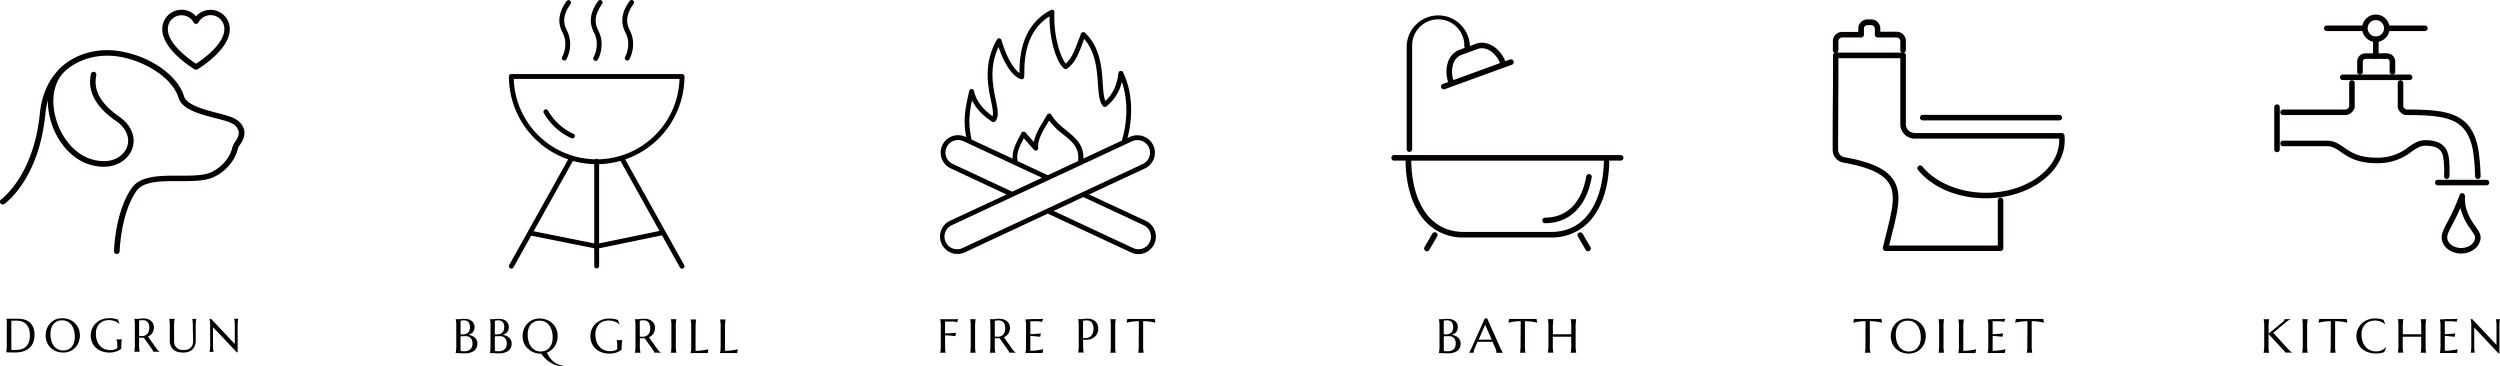 <svg xmlns="http://www.w3.org/2000/svg" viewBox="0 0 1092.67 160.12"><defs><style>.cls-1{fill:#040000;}.cls-2{isolation:isolate;}</style></defs><g id="レイヤー_2" data-name="レイヤー 2"><g id="レイヤー_1-2" data-name="レイヤー 1"><g id="グループ_93" data-name="グループ 93"><path id="パス_13211" data-name="パス 13211" class="cls-1" d="M250.6,58.48a24.76,24.76,0,0,1-11-10,1.07,1.07,0,1,0-1.87,1l0,0a26.59,26.59,0,0,0,12,10.92,1,1,0,0,0,.44.1,1.07,1.07,0,0,0,1.07-1.07,1.1,1.1,0,0,0-.62-1Z"/><path id="パス_13212" data-name="パス 13212" class="cls-1" d="M273.27,69.67a38.42,38.42,0,0,0,25.9-36.25,1.06,1.06,0,0,0-1.07-1.06H223.49a1.05,1.05,0,0,0-1.06,1.06h0a38.39,38.39,0,0,0,25.9,36.25l-25.77,46.18a1.07,1.07,0,0,0,.45,1.44,1.05,1.05,0,0,0,1.41-.4L232.15,103l27.58,5.52v7.82a1.07,1.07,0,0,0,2.13,0v-7.83l27.46-5.66h0l7.82,14a1.06,1.06,0,1,0,1.88-1l0,0Zm-48.7-35.18H297a36.27,36.27,0,0,1-35.61,35.14.87.87,0,0,0-1.23,0,36.27,36.27,0,0,1-35.61-35.14Zm8.67,66.59,17.12-30.67s0-.06,0-.09a38,38,0,0,0,9.36,1.42v34.64Zm28.62,5.29V71.74a38.08,38.08,0,0,0,9.37-1.42s0,.06,0,.09l17,30.52Z"/><path id="パス_13213" data-name="パス 13213" class="cls-1" d="M245.8,14.07a12.65,12.65,0,0,1,1.13,3.23A12.36,12.36,0,0,1,245.66,25a1.07,1.07,0,0,0,1.91.95h0A14.44,14.44,0,0,0,249,16.92a14.31,14.31,0,0,0-1.29-3.76,10.16,10.16,0,0,1-1-2.94c-.42-2.62.49-5.49,2.71-8.53A1.07,1.07,0,0,0,247.69.44c-2.56,3.51-3.6,6.91-3.09,10.12A12.26,12.26,0,0,0,245.8,14.07Z"/><path id="パス_13214" data-name="パス 13214" class="cls-1" d="M259.55,14.07a12.78,12.78,0,0,1,1.13,3.23,12.4,12.4,0,0,1-1.27,7.75,1.07,1.07,0,0,0,1.9,1l0,0a14.46,14.46,0,0,0,1.44-9.07,14.19,14.19,0,0,0-1.3-3.74,10.2,10.2,0,0,1-1-2.95c-.42-2.62.49-5.49,2.7-8.52A1.07,1.07,0,1,0,261.44.44c-2.56,3.51-3.6,6.91-3.09,10.11A12.12,12.12,0,0,0,259.55,14.07Z"/><path id="パス_13215" data-name="パス 13215" class="cls-1" d="M273.29,14.07a11.93,11.93,0,0,1,1.13,3.23A12.29,12.29,0,0,1,273.16,25a1.07,1.07,0,0,0,1.91.95h0a14.47,14.47,0,0,0,1.45-9.07,14.56,14.56,0,0,0-1.3-3.74,10.33,10.33,0,0,1-1-2.95c-.41-2.63.5-5.49,2.71-8.53A1.06,1.06,0,1,0,275.19.44c-2.56,3.51-3.6,6.91-3.09,10.11A12.51,12.51,0,0,0,273.29,14.07Z"/></g><g id="BBQ_GRILL" data-name="BBQ GRILL" class="cls-2"><g class="cls-2"><path class="cls-1" d="M199.42,143.5c0-.58,0-1.09,0-1.52s0-.82-.07-1.13-.06-.59-.09-.8-.08-.39-.12-.54v0h1.37a8.82,8.82,0,0,0,1-.07,14.44,14.44,0,0,1,1.63-.07,5.79,5.79,0,0,1,1.71.24,3.94,3.94,0,0,1,1.35.7,3.11,3.11,0,0,1,.89,1.11,3.35,3.35,0,0,1,.33,1.51,3.89,3.89,0,0,1-.2,1.27,3,3,0,0,1-.55,1,3.25,3.25,0,0,1-.85.7,5.16,5.16,0,0,1-1.1.44,6.36,6.36,0,0,1,1.6.45,4.46,4.46,0,0,1,1.24.79,3.26,3.26,0,0,1,1.08,2.51,3.8,3.8,0,0,1-1.43,3.25,7,7,0,0,1-4.28,1.09l-.72,0-.83-.05-.84-.06-.72,0h-.68v0c0-.14.08-.32.12-.53s.07-.48.09-.8,0-.69.07-1.12,0-.95,0-1.53Zm1.87,2.66.51,0h.49a3.93,3.93,0,0,0,1.27-.2,2.57,2.57,0,0,0,1-.6,2.73,2.73,0,0,0,.64-1,4,4,0,0,0,.22-1.4,4.12,4.12,0,0,0-.16-1.21,2.43,2.43,0,0,0-.49-.93,2.17,2.17,0,0,0-.8-.6,2.77,2.77,0,0,0-1.08-.2,6.66,6.66,0,0,0-.68,0,4.63,4.63,0,0,0-.5.07,2.58,2.58,0,0,0-.4.1Zm1.9.77c-.47,0-.86,0-1.17,0l-.73.1v3.12c0,.8,0,1.47,0,2s.06.94.11,1.27l.78.09a6.17,6.17,0,0,0,.63,0,4,4,0,0,0,2.82-.86,3.55,3.55,0,0,0,.88-2.64,3.74,3.74,0,0,0-.21-1.28,2.62,2.62,0,0,0-1.67-1.66A4.42,4.42,0,0,0,203.19,146.93Z"/><path class="cls-1" d="M214.39,143.5c0-.58,0-1.09,0-1.52s0-.82-.06-1.13a6.41,6.41,0,0,0-.1-.8,4.63,4.63,0,0,0-.11-.54v0h1.36a8.82,8.82,0,0,0,1-.07,14.44,14.44,0,0,1,1.63-.07,5.89,5.89,0,0,1,1.71.24,3.94,3.94,0,0,1,1.35.7,3.11,3.11,0,0,1,.89,1.11,3.35,3.35,0,0,1,.33,1.51,3.89,3.89,0,0,1-.2,1.27,3,3,0,0,1-.55,1,3.42,3.42,0,0,1-.85.7,5.38,5.38,0,0,1-1.1.44,6.48,6.48,0,0,1,1.6.45,4.46,4.46,0,0,1,1.24.79,3.26,3.26,0,0,1,1.08,2.51,3.83,3.83,0,0,1-1.43,3.25,7,7,0,0,1-4.28,1.09l-.72,0-.84-.05-.83-.06-.72,0h-.68v0a4,4,0,0,0,.11-.53,6.67,6.67,0,0,0,.1-.8c0-.31.05-.69.06-1.12s0-.95,0-1.53Zm1.88,2.66.51,0h.48a4,4,0,0,0,1.28-.2,2.65,2.65,0,0,0,1-.6,2.71,2.71,0,0,0,.63-1,3.74,3.74,0,0,0,.23-1.4,4.12,4.12,0,0,0-.16-1.21,2.57,2.57,0,0,0-.49-.93,2.17,2.17,0,0,0-.8-.6,2.77,2.77,0,0,0-1.08-.2,6.66,6.66,0,0,0-.68,0,4.63,4.63,0,0,0-.5.07,2.58,2.58,0,0,0-.4.1Zm1.9.77c-.47,0-.86,0-1.17,0l-.73.1v3.12c0,.8,0,1.47,0,2s.06.94.11,1.27l.78.09a6,6,0,0,0,.63,0,3.94,3.94,0,0,0,2.81-.86,3.51,3.51,0,0,0,.89-2.64,3.74,3.74,0,0,0-.21-1.28,2.68,2.68,0,0,0-1.67-1.66A4.47,4.47,0,0,0,218.17,146.93Z"/><path class="cls-1" d="M235.8,139.23a8.64,8.64,0,0,1,3.18.56,7.37,7.37,0,0,1,2.51,1.57,7.24,7.24,0,0,1,1.66,2.43,8.17,8.17,0,0,1,.59,3.14,8.15,8.15,0,0,1-1.24,4.33,7.43,7.43,0,0,1-1.49,1.68,6.8,6.8,0,0,1-2,1.16l.64,1.18a13.85,13.85,0,0,0,.76,1.18,8.18,8.18,0,0,0,1,1.12,6.75,6.75,0,0,0,1.23,1,8.62,8.62,0,0,0,1.61.79,10.88,10.88,0,0,0,2.06.51.13.13,0,0,1,0,.07l0,.09s0,.07,0,.11a11.26,11.26,0,0,1-2.49-.34,10.69,10.69,0,0,1-2.11-.75,11.14,11.14,0,0,1-1.76-1,15.87,15.87,0,0,1-1.42-1.18,15.16,15.16,0,0,1-1.12-1.19c-.32-.4-.6-.76-.83-1.09a8.92,8.92,0,0,1-3.2-.55,7.39,7.39,0,0,1-2.52-1.56A7.13,7.13,0,0,1,229,150a8.13,8.13,0,0,1-.59-3.14,8.26,8.26,0,0,1,.22-1.92,8,8,0,0,1,.67-1.81,7.57,7.57,0,0,1,1.07-1.56,6.65,6.65,0,0,1,1.45-1.24,6.78,6.78,0,0,1,1.81-.82A7.31,7.31,0,0,1,235.8,139.23Zm.59,14.39a5.1,5.1,0,0,0,2.09-.42,4.55,4.55,0,0,0,1.63-1.19,5.6,5.6,0,0,0,1.06-1.91,8,8,0,0,0,.38-2.55,11.39,11.39,0,0,0-.36-2.94,7.22,7.22,0,0,0-1.09-2.34,5.15,5.15,0,0,0-1.79-1.56,5.4,5.4,0,0,0-2.51-.56,5.27,5.27,0,0,0-2.09.41,4.52,4.52,0,0,0-1.63,1.18,5.41,5.41,0,0,0-1.06,1.89,8,8,0,0,0-.38,2.55,11.5,11.5,0,0,0,.36,2.94,7.2,7.2,0,0,0,1.08,2.36,5.07,5.07,0,0,0,4.31,2.14Z"/><path class="cls-1" d="M271.67,152.49a1,1,0,0,1,0,.24.45.45,0,0,1-.12.21,9,9,0,0,1-1,.64,6.89,6.89,0,0,1-1.17.51,8.88,8.88,0,0,1-1.35.33,9.68,9.68,0,0,1-1.56.12A10.06,10.06,0,0,1,263,154a7.78,7.78,0,0,1-2.65-1.56,7.09,7.09,0,0,1-1.71-2.42,8,8,0,0,1-.6-3.14,7.33,7.33,0,0,1,.25-1.92,7.71,7.71,0,0,1,.73-1.81,7.68,7.68,0,0,1,2.82-2.8,7.93,7.93,0,0,1,2-.82,9,9,0,0,1,2.37-.29c.33,0,.67,0,1,0s.68.08,1,.14a7.23,7.23,0,0,1,1,.21c.31.08.61.17.89.27l.7,1.91-.08,0a6.17,6.17,0,0,0-.93-.67,6.78,6.78,0,0,0-1.12-.53,7.21,7.21,0,0,0-1.25-.36,6.42,6.42,0,0,0-1.32-.13,6.76,6.76,0,0,0-2.38.41,5,5,0,0,0-1.85,1.18,5.25,5.25,0,0,0-1.21,1.89,7,7,0,0,0-.43,2.55,9.77,9.77,0,0,0,.41,2.92,6.69,6.69,0,0,0,1.22,2.34,5.67,5.67,0,0,0,2,1.54,6.68,6.68,0,0,0,2.85.56,6.17,6.17,0,0,0,1.28-.11,4.62,4.62,0,0,0,1-.28,2.07,2.07,0,0,0,.59-.37.55.55,0,0,0,.2-.37V152c0-.48,0-.89,0-1.24s0-.66-.06-.91-.06-.48-.09-.67-.08-.35-.13-.51v0H272v0q-.06.21-.12.51c0,.19-.07.42-.09.69s-.05.58-.07.94,0,.78,0,1.25Z"/><path class="cls-1" d="M279.66,150.2c0,.58,0,1.09,0,1.53s0,.81.06,1.12.06.58.1.8a3.88,3.88,0,0,0,.12.53v0h-2.47v0c0-.14.08-.32.12-.53s.07-.48.09-.8.05-.69.06-1.12,0-.95,0-1.53v-6.7c0-.58,0-1.09,0-1.52s0-.82-.06-1.13-.06-.59-.09-.8-.08-.39-.12-.54v0l.43,0a2.85,2.85,0,0,0,.44,0h.5a8.89,8.89,0,0,0,1.08-.09,12,12,0,0,1,1.74-.1,6,6,0,0,1,1.83.27,4.3,4.3,0,0,1,1.45.78,3.44,3.44,0,0,1,1,1.26,4,4,0,0,1,.34,1.69,4.63,4.63,0,0,1-.19,1.37,4.08,4.08,0,0,1-1.36,2.06,4.23,4.23,0,0,1-1.08.66l3.61,5.08c.18.25.34.47.5.65a4.25,4.25,0,0,0,.44.48,2.71,2.71,0,0,0,.41.32,1.71,1.71,0,0,0,.4.21v0h-3a1.66,1.66,0,0,0-.2-.52,5.49,5.49,0,0,0-.39-.64l-3.64-5.13c-.34,0-.69,0-1,0a6.77,6.77,0,0,1-1.09-.09Zm0-3.12a5.5,5.5,0,0,0,1.84.06,3.21,3.21,0,0,0,1.44-.59,2.94,2.94,0,0,0,.94-1.23,4.84,4.84,0,0,0,.33-1.89A5.12,5.12,0,0,0,284,142a3.09,3.09,0,0,0-.52-1.06,2.34,2.34,0,0,0-.87-.68,2.92,2.92,0,0,0-1.22-.24c-.3,0-.56,0-.77,0l-.56.08a2.45,2.45,0,0,0-.44.12Z"/><path class="cls-1" d="M293.19,154.18c0-.14.07-.32.11-.53s.06-.48.09-.8.05-.69.06-1.12,0-.95,0-1.53v-6.7c0-.58,0-1.09,0-1.52s0-.82-.06-1.13-.06-.59-.09-.8-.07-.39-.11-.54v0h2.45v0a4.63,4.63,0,0,0-.11.54c0,.21-.07.48-.1.8s0,.69-.06,1.13,0,.94,0,1.52v6.7c0,.58,0,1.09,0,1.53s0,.81.06,1.12.06.58.1.8a4,4,0,0,0,.11.53v0h-2.45Z"/><path class="cls-1" d="M304,153.32c.81,0,1.55,0,2.23-.1s1.27-.15,1.78-.24,1.13-.21,1.61-.34l-.29,1.67-.37,0-.55,0h-6.58v0c0-.14.08-.32.12-.53s.07-.48.09-.8.05-.69.07-1.12,0-.95,0-1.53v-6.7c0-.58,0-1.09,0-1.52s0-.82-.07-1.13-.06-.59-.09-.8-.08-.39-.12-.54v0h2.47v0q-.06.23-.12.54a6.65,6.65,0,0,0-.09.8c0,.31-.05.69-.07,1.13s0,.94,0,1.52Z"/><path class="cls-1" d="M316.86,153.32c.81,0,1.55,0,2.23-.1s1.27-.15,1.78-.24,1.13-.21,1.61-.34l-.29,1.67-.37,0-.55,0h-6.58v0c0-.14.08-.32.12-.53s.07-.48.09-.8.05-.69.07-1.12,0-.95,0-1.53v-6.7c0-.58,0-1.09,0-1.52s0-.82-.07-1.13-.06-.59-.09-.8-.08-.39-.12-.54v0h2.47v0q-.06.23-.12.54a6.65,6.65,0,0,0-.09.8c0,.31-.05.69-.07,1.13s0,.94,0,1.52Z"/></g></g><path id="パス_13216" data-name="パス 13216" class="cls-1" d="M504.75,100.84a7.57,7.57,0,0,0-3.93-4.31L476,85l24.36-11.36a7.62,7.62,0,0,0,3.72-10.09l0,0A7.76,7.76,0,0,0,494,59.76l-1.2.56c2.15-8.1,2.65-19.26-1.95-28.74a1,1,0,0,0-1.13-.58,1.07,1.07,0,0,0-.88.92c-.61,5.26-2.53,9.35-5.71,12.18-.75-1.73-.94-4.52-1.15-7.67-.47-7-1.06-15.65-7.73-22.09a1.05,1.05,0,0,0-1-.27,1.06,1.06,0,0,0-.77.64c-.46,1.16-.89,2.28-1.29,3.35-1.6,4.21-2.89,7.61-5.39,9.72-2.23-2.62-5.45-12-4.94-22.41a1.06,1.06,0,0,0-1.55-1c-13.5,7-13.67,21.8-13.73,27.37v.19c-2.89-2.08-5.82-7.38-7.89-14.44a1.07,1.07,0,0,0-1.94-.23c-6,10.41-4,20.21-2.63,26.68.61,2.93,1.11,5.35.73,6.82-5.67-3.95-7.56-8.14-8.13-11a1.07,1.07,0,0,0-1-.86,1,1,0,0,0-1.06.81c-2.45,9.82-2.42,14.26-1.37,20.2l-.31-.14a7.93,7.93,0,0,0-3.18-.68,7.61,7.61,0,0,0-3.24,14.52L439.92,85,415.1,96.53a7.63,7.63,0,0,0,6.44,13.83l36.43-17,36.41,17a7.63,7.63,0,0,0,10.37-9.51Zm-57.26-40.4,4.4,5a1.05,1.05,0,0,0,1.5.1,1,1,0,0,0,.36-.89c-.3-3.57,2.06-7.46,4.15-10.89.22-.35.43-.7.64-1.05a32.18,32.18,0,0,0,6.29,6.15c3.95,3.2,7.06,5.77,6.36,11.53l-13.25,6.18-2.52-1.17-10.66-5C444.2,67,445.19,64.92,447.49,60.44Zm-22.64-16.6c1.38,2.91,4,6.26,8.8,9.36a1.08,1.08,0,0,0,1.4-.21c1.69-2,1-5.31.14-9.48-1.24-6-2.93-14.11,1.23-23,1.67,4.89,4.94,12.36,9.77,14.11a1.07,1.07,0,0,0,1.36-.64.88.88,0,0,0,.05-.15,13.5,13.5,0,0,0,.1-2.11c.06-5,.2-17.84,11-24.58-.08,10.42,3.24,20.62,6.45,22.86a1,1,0,0,0,1.21,0c3.49-2.41,5-6.3,6.84-11.23.21-.57.44-1.16.67-1.76,5,5.76,5.54,13.35,6,19.52.3,4.34.53,7.77,2.17,9.81a1.06,1.06,0,0,0,1.48.19,18.94,18.94,0,0,0,6.8-10.77c3.09,8.88,2.14,18.78,0,25.7l-16.81,7.84c.23-6-3.39-9-7.25-12.15-2.45-2-5-4-6.75-7a1.06,1.06,0,0,0-.92-.53h0a1.07,1.07,0,0,0-.92.54c-.45.81-1,1.63-1.48,2.49-1.77,2.9-3.72,6.12-4.31,9.43l-3.71-4.2a1.09,1.09,0,0,0-.93-.35,1,1,0,0,0-.82.57l-.52,1c-2.23,4.31-3.5,6.83-3.29,10.23L424.62,61C423.5,55.25,423.2,51.52,424.85,43.84Zm17.58,39.93-26-12.11a5.48,5.48,0,0,1,2.33-10.46,5.69,5.69,0,0,1,2.3.49l2.14,1,0,0,32.19,15-5,2.34Zm-21.79,24.66a5.5,5.5,0,0,1-4.64-10h0l35.81-16.7,6.6-3.06h0L472.8,72l0,0,18.7-8.73h0l3.28-1.53a5.83,5.83,0,0,1,2.32-.5,5.48,5.48,0,0,1,2.34,10.46L473.09,84h0l-15.53,7.24,0,0Zm81.91-2.67h0a5.47,5.47,0,0,1-7.24,2.67l0,0L460.49,92.19l13-6.07,26.41,12.34a5.49,5.49,0,0,1,2.63,7.3Z"/><g id="FIRE_PIT" data-name="FIRE PIT" class="cls-2"><g class="cls-2"><path class="cls-1" d="M413.07,150.2q0,.87,0,1.53c0,.43,0,.81.06,1.12s.06.58.09.8.08.39.12.53v0H410.9v0c0-.14.08-.32.12-.53s.07-.48.1-.8.05-.69.06-1.12,0-.95,0-1.53v-6.7c0-.58,0-1.09,0-1.52s0-.82-.06-1.13-.06-.59-.1-.8-.08-.39-.12-.54v0h3.43l1.56,0,1.34,0,1,0a4.57,4.57,0,0,0,.58-.05l-.5,1.37a6.33,6.33,0,0,0-.79-.17l-.95-.12c-.38,0-.81,0-1.3,0h-.61l-.73,0-.87,0v5.19q1.06,0,1.95-.06l1.52-.1c.49,0,.94-.09,1.34-.14l-.31,1.49-1.56-.18-1.47-.13c-.52,0-1-.05-1.47-.05Z"/><path class="cls-1" d="M424,154.18a4,4,0,0,0,.11-.53,6.91,6.91,0,0,0,.09-.8c0-.31.05-.69.07-1.12s0-.95,0-1.53v-6.7c0-.58,0-1.09,0-1.52s0-.82-.07-1.13a6.65,6.65,0,0,0-.09-.8,4.63,4.63,0,0,0-.11-.54v0h2.46v0q-.06.23-.12.54a6.65,6.65,0,0,0-.09.8c0,.31-.05.69-.07,1.13s0,.94,0,1.52v6.7c0,.58,0,1.09,0,1.53s0,.81.07,1.12a6.91,6.91,0,0,0,.09.8c0,.21.08.39.12.53v0H424Z"/><path class="cls-1" d="M434.79,150.2q0,.87,0,1.53c0,.43,0,.81.06,1.12a6.91,6.91,0,0,0,.09.8c0,.21.08.39.12.53v0h-2.47v0c0-.14.08-.32.12-.53s.07-.48.1-.8.05-.69.06-1.12,0-.95,0-1.53v-6.7c0-.58,0-1.09,0-1.52s0-.82-.06-1.13-.06-.59-.1-.8-.08-.39-.12-.54v0l.43,0a2.94,2.94,0,0,0,.44,0h.5a8.6,8.6,0,0,0,1.08-.09,12.05,12.05,0,0,1,1.75-.1,5.89,5.89,0,0,1,1.82.27,4.35,4.35,0,0,1,1.46.78,3.53,3.53,0,0,1,1,1.26,4,4,0,0,1,.35,1.69,5,5,0,0,1-.19,1.37,4.34,4.34,0,0,1-2.45,2.72l3.61,5.08c.18.25.35.47.5.65a5.46,5.46,0,0,0,.44.48,2.71,2.71,0,0,0,.41.32,1.71,1.71,0,0,0,.4.21v0h-3a2,2,0,0,0-.2-.52,7.47,7.47,0,0,0-.4-.64l-3.64-5.13c-.34,0-.68,0-1,0a6.87,6.87,0,0,1-1.09-.09Zm0-3.12a5.56,5.56,0,0,0,1.85.06,3.21,3.21,0,0,0,1.44-.59,2.92,2.92,0,0,0,.93-1.23,4.66,4.66,0,0,0,.34-1.89,5.11,5.11,0,0,0-.18-1.4,2.92,2.92,0,0,0-.52-1.06,2.34,2.34,0,0,0-.87-.68,2.89,2.89,0,0,0-1.22-.24c-.29,0-.55,0-.77,0l-.56.08a3,3,0,0,0-.44.12Z"/><path class="cls-1" d="M450.78,139.46l2.33,0,1.81-.05a9.44,9.44,0,0,0,1-.08l-.5,1.37a6.33,6.33,0,0,0-.79-.17l-1-.12c-.37,0-.8,0-1.29,0h-.59l-.66,0-.75,0v5.62c.7,0,1.34,0,1.91-.07s1.05-.06,1.45-.1.88-.09,1.24-.14l-.32,1.49-1.45-.18c-.43,0-.89-.09-1.39-.12s-1-.06-1.44-.06v6.45c.81,0,1.55,0,2.23-.1s1.27-.15,1.78-.24,1.13-.21,1.61-.34l-.29,1.67-.37,0-.56,0h-6.57v0c0-.14.08-.32.12-.53s.07-.48.09-.8.05-.69.06-1.12,0-.95,0-1.53v-6.7c0-.58,0-1.09,0-1.52s0-.82-.06-1.13-.06-.59-.09-.8-.08-.39-.12-.54v0Z"/><path class="cls-1" d="M471.19,139.47l.43,0a2.94,2.94,0,0,0,.44,0h.5a8.6,8.6,0,0,0,1.08-.09,12.05,12.05,0,0,1,1.75-.1,5.65,5.65,0,0,1,1.82.29,4.14,4.14,0,0,1,1.46.84,3.86,3.86,0,0,1,1,1.35,4.54,4.54,0,0,1,.34,1.82,4.87,4.87,0,0,1-.54,2.36,4.47,4.47,0,0,1-1.46,1.62,5.57,5.57,0,0,1-2.11.84,7.48,7.48,0,0,1-2.5,0v1.71q0,.87,0,1.53c0,.43,0,.81.06,1.12a6.91,6.91,0,0,0,.09.8c0,.21.08.39.12.53v0h-2.47v0c0-.14.08-.32.12-.53s.07-.48.1-.8,0-.69.06-1.12,0-.95,0-1.53v-6.7c0-.58,0-1.09,0-1.52s0-.82-.06-1.13-.06-.59-.1-.8-.08-.39-.12-.54Zm2.17,8.22a5.28,5.28,0,0,0,1.85,0,3.06,3.06,0,0,0,1.44-.64,3.22,3.22,0,0,0,.93-1.32,5.38,5.38,0,0,0,.34-2,6,6,0,0,0-.18-1.52,3.34,3.34,0,0,0-.52-1.16,2.39,2.39,0,0,0-.87-.74,2.74,2.74,0,0,0-1.22-.26c-.3,0-.55,0-.77,0l-.56.08a2.71,2.71,0,0,0-.44.12Z"/><path class="cls-1" d="M485.23,154.18c0-.14.08-.32.12-.53s.06-.48.09-.8.05-.69.06-1.12,0-.95,0-1.53v-6.7c0-.58,0-1.09,0-1.52s0-.82-.06-1.13-.06-.59-.09-.8-.08-.39-.12-.54v0h2.46v0q-.06.23-.12.54a6.65,6.65,0,0,0-.09.8c0,.31-.05.69-.06,1.13s0,.94,0,1.52v6.7q0,.87,0,1.53c0,.43,0,.81.06,1.12a6.91,6.91,0,0,0,.09.8c0,.21.08.39.12.53v0h-2.46Z"/><path class="cls-1" d="M497.76,140.38a18.19,18.19,0,0,0-2.19.11c-.65.07-1.21.15-1.69.23a14.64,14.64,0,0,0-1.47.34l.3-1.67.37,0,.55,0,.64,0h8.87l.63,0,.55,0,.38,0,.29,1.67a14.24,14.24,0,0,0-1.48-.34c-.47-.08-1-.16-1.68-.23a18.48,18.48,0,0,0-2.2-.11v9.82q0,.87,0,1.53c0,.43,0,.81.06,1.12s.06.58.09.8.08.39.12.53v0h-2.46v0a3.88,3.88,0,0,0,.12-.53c0-.22.06-.48.09-.8s.05-.69.06-1.12,0-.95,0-1.53Z"/></g></g><g id="グループ_94" data-name="グループ 94"><path id="パス_13217" data-name="パス 13217" class="cls-1" d="M708.41,67.78H609.33a1.21,1.21,0,0,0,0,2.42h5c.09,9.33,2.18,17.36,6.07,23.24a22.27,22.27,0,0,0,19.39,10.36h38.1a22.28,22.28,0,0,0,19.39-10.36c3.89-5.88,6-13.91,6.07-23.24h5a1.21,1.21,0,1,0,0-2.42Zm-30.49,33.59h-38.1c-16.76,0-22.87-16-23-31.16H701C700.79,85.4,694.68,101.37,677.92,101.37Z"/><path id="パス_13218" data-name="パス 13218" class="cls-1" d="M691.7,102.1a1.21,1.21,0,0,0-2.09,1.21l3.43,5.9a1.21,1.21,0,1,0,2.09-1.22Z"/><path id="パス_13219" data-name="パス 13219" class="cls-1" d="M627.7,101.66a1.22,1.22,0,0,0-1.66.43h0L622.61,108a1.21,1.21,0,0,0,.44,1.66h0a1.2,1.2,0,0,0,1.65-.44l3.43-5.9a1.2,1.2,0,0,0-.43-1.65Z"/><path id="パス_13220" data-name="パス 13220" class="cls-1" d="M616,66.4a1.21,1.21,0,0,0,1.21-1.21h0v-45a11.4,11.4,0,1,1,22.79,0v0a1.18,1.18,0,0,0,.23.71l-2.34.85a8.57,8.57,0,0,0-5.16,5.84,13.89,13.89,0,0,0,.22,8.27l-2.32.84a1.21,1.21,0,0,0,.83,2.28h0l29.35-10.69A1.21,1.21,0,0,0,660,26l-2.08.76c-2.41-6-8.08-9.37-12.86-7.63l-2.62,1a13.82,13.82,0,0,0-27.63.09v45A1.21,1.21,0,0,0,616,66.4Zm29.87-45c3.53-1.29,7.81,1.47,9.74,6.17L635.24,35a11.69,11.69,0,0,1-.18-6.73A6.2,6.2,0,0,1,638.73,24Z"/><path id="パス_13221" data-name="パス 13221" class="cls-1" d="M675.29,97.56c10.69,0,18.12-7.32,20.4-20.06a1.21,1.21,0,0,0-2.39-.43c-2.8,15.72-12.48,18.06-18,18.06a1.21,1.21,0,0,0,0,2.42Z"/></g><g id="BATH" class="cls-2"><g class="cls-2"><path class="cls-1" d="M629.16,143.5c0-.58,0-1.09,0-1.52s0-.82-.07-1.13-.06-.59-.09-.8-.08-.39-.12-.54v0h1.37a8.82,8.82,0,0,0,1-.07,14.44,14.44,0,0,1,1.63-.07,5.84,5.84,0,0,1,1.71.24,3.94,3.94,0,0,1,1.35.7,3.11,3.11,0,0,1,.89,1.11,3.35,3.35,0,0,1,.33,1.51,3.89,3.89,0,0,1-.2,1.27,3,3,0,0,1-.55,1,3.25,3.25,0,0,1-.85.7,5.16,5.16,0,0,1-1.1.44,6.36,6.36,0,0,1,1.6.45,4.46,4.46,0,0,1,1.24.79,3.26,3.26,0,0,1,1.08,2.51,3.8,3.8,0,0,1-1.43,3.25,7,7,0,0,1-4.28,1.09l-.72,0-.84-.05-.83-.06-.72,0h-.68v0c0-.14.08-.32.12-.53s.07-.48.09-.8,0-.69.07-1.12,0-.95,0-1.53Zm1.87,2.66.51,0H632a3.93,3.93,0,0,0,1.27-.2,2.65,2.65,0,0,0,1-.6,2.73,2.73,0,0,0,.64-1,4,4,0,0,0,.22-1.4,4.12,4.12,0,0,0-.16-1.21,2.57,2.57,0,0,0-.49-.93,2.17,2.17,0,0,0-.8-.6,2.77,2.77,0,0,0-1.08-.2,6.66,6.66,0,0,0-.68,0,4.63,4.63,0,0,0-.5.07,2.58,2.58,0,0,0-.4.1Zm1.9.77c-.47,0-.86,0-1.17,0l-.73.1v3.12c0,.8,0,1.47,0,2s.06.94.11,1.27l.78.09a6,6,0,0,0,.63,0,3.94,3.94,0,0,0,2.81-.86,3.51,3.51,0,0,0,.89-2.64,3.74,3.74,0,0,0-.21-1.28,2.62,2.62,0,0,0-1.67-1.66A4.42,4.42,0,0,0,632.93,146.93Z"/><path class="cls-1" d="M654,154.22v0a1,1,0,0,0,0-.15,1.28,1.28,0,0,0,0-.19,3.05,3.05,0,0,0-.09-.7,6.12,6.12,0,0,0-.33-1l-1.25-2.8c-.38,0-.89,0-1.53,0h-3.63c-.51,0-1,0-1.37,0l-1.18,2.71-.33.84a2.41,2.41,0,0,0-.17.91.68.68,0,0,0,0,.22.24.24,0,0,0,0,.12v0h-2.1v0a3.65,3.65,0,0,0,.46-.69,13.45,13.45,0,0,0,.61-1.25l5.89-13.08H650l5.58,12.57c.13.3.27.58.41.86s.27.53.39.75l.33.55a3,3,0,0,0,.2.29v0Zm-6.67-5.75H651l1,0-2.89-6.53-2.84,6.57Z"/><path class="cls-1" d="M664.65,140.38a18.19,18.19,0,0,0-2.19.11c-.66.07-1.22.15-1.69.23a13.46,13.46,0,0,0-1.47.34l.3-1.67.37,0,.55,0,.63,0H670l.64,0,.55,0,.37,0,.3,1.67a14.87,14.87,0,0,0-1.48-.34c-.48-.08-1-.16-1.69-.23a18.19,18.19,0,0,0-2.19-.11v9.82c0,.58,0,1.09,0,1.53s0,.81.07,1.12a6.91,6.91,0,0,0,.09.8c0,.21.08.39.12.53v0h-2.46v0a4,4,0,0,0,.11-.53,6.91,6.91,0,0,0,.09-.8c0-.31.05-.69.07-1.12s0-.95,0-1.53Z"/><path class="cls-1" d="M686.71,147.17l-1,0h-1.34l-1.51,0h-3c-.45,0-.85,0-1.18,0v3c0,.58,0,1.09,0,1.53s0,.81.07,1.12a6.91,6.91,0,0,0,.09.8c0,.21.08.39.12.53v0h-2.47v0c0-.14.08-.32.12-.53s.07-.48.09-.8,0-.69.07-1.12,0-.95,0-1.53v-6.7c0-.58,0-1.09,0-1.52s0-.82-.07-1.13-.06-.59-.09-.8-.08-.39-.12-.54v0H679v0q-.06.23-.12.54a6.65,6.65,0,0,0-.09.8c0,.31,0,.69-.07,1.13s0,.94,0,1.52v2.64l1.21,0h2.93l1.48,0,1.34,0,1.07,0V143.5c0-.58,0-1.09,0-1.52s0-.82-.07-1.13a6.65,6.65,0,0,0-.09-.8q-.06-.31-.12-.54v0h2.47v0q-.06.23-.12.54c0,.21-.07.48-.09.8s0,.69-.07,1.13,0,.94,0,1.52v6.7c0,.58,0,1.09,0,1.53s0,.81.07,1.12.06.58.09.8.08.39.12.53v0h-2.47v0c0-.14.08-.32.12-.53a6.91,6.91,0,0,0,.09-.8c0-.31,0-.69.07-1.12s0-.95,0-1.53Z"/></g></g><g id="グループ_96" data-name="グループ 96"><path id="パス_13224" data-name="パス 13224" class="cls-1" d="M874.38,109.69H824.15a1.21,1.21,0,0,1-1.21-1.21,1.41,1.41,0,0,1,0-.28c.53-2.26,1.07-4.39,1.58-6.45,2.46-9.77,4.23-16.82,1-21.78-2.67-4.13-9-7-19.88-8.89A5.72,5.72,0,0,1,801,65.43c0-7.31,0-14.07.07-20.62s.07-13.29.07-20.58A1.21,1.21,0,0,1,802.31,23h29.47A1.21,1.21,0,0,1,833,24.23h0v30c0,2,1.34,3.92,4.33,3.92h63.79a1.22,1.22,0,0,1,1.21,1.09,19,19,0,0,1,.1,2c0,14-15.47,25.43-34.49,25.43-12.21,0-23.26-4.6-29.56-12.3a1.22,1.22,0,1,1,1.88-1.54c5.75,7,16.36,11.42,27.68,11.42,17.69,0,32.07-10.32,32.07-23,0-.22,0-.44,0-.66H837.32a6.34,6.34,0,0,1-6.75-6.35V25.44H803.52c0,6.84,0,13.21-.07,19.39,0,6.54-.07,13.3-.07,20.61a3.36,3.36,0,0,0,2.74,3.26c11.76,2.09,18.39,5.16,21.48,10,3.79,5.85,1.91,13.33-.7,23.69-.4,1.59-.81,3.23-1.21,4.93h47.48l0-19.73a1.21,1.21,0,0,1,1.21-1.21h0a1.21,1.21,0,0,1,1.21,1.21l0,20.94A1.21,1.21,0,0,1,874.38,109.69Z"/><path id="パス_13225" data-name="パス 13225" class="cls-1" d="M900.06,52.63H840.37a1.21,1.21,0,0,1,0-2.42h59.69a1.21,1.21,0,1,1,0,2.42Z"/><path id="パス_13226" data-name="パス 13226" class="cls-1" d="M831.78,23.17A1.21,1.21,0,0,1,830.57,22h0v-4a1.66,1.66,0,0,0-1.63-1.63h-8.3a1.21,1.21,0,0,1-1.21-1.21h0v-2.6a1.57,1.57,0,0,0-1.57-1.57h-1.63a1.57,1.57,0,0,0-1.57,1.57v2.6a1.21,1.21,0,0,1-1.21,1.21h-8.3a1.63,1.63,0,0,0-1.63,1.63v4a1.21,1.21,0,0,1-2.42,0h0v-4a4.05,4.05,0,0,1,4-4.05h7.09V12.48a4,4,0,0,1,4-4h1.63a4,4,0,0,1,4,4v1.39h7.08A4.05,4.05,0,0,1,833,17.92v4a1.21,1.21,0,0,1-1.21,1.21Z"/></g><g id="TOILET" class="cls-2"><g class="cls-2"><path class="cls-1" d="M815.37,140.38a18.19,18.19,0,0,0-2.19.11c-.65.07-1.21.15-1.69.23a14.64,14.64,0,0,0-1.47.34l.3-1.67.37,0,.55,0,.64,0h8.87l.63,0,.55,0,.38,0,.29,1.67a14.24,14.24,0,0,0-1.48-.34c-.47-.08-1-.16-1.68-.23a18.48,18.48,0,0,0-2.2-.11v9.82q0,.87,0,1.53c0,.43,0,.81.06,1.12s.06.58.09.8.08.39.12.53v0h-2.46v0a3.88,3.88,0,0,0,.12-.53c0-.22.06-.48.09-.8s.05-.69.06-1.12,0-.95,0-1.53Z"/><path class="cls-1" d="M833.76,139.23a8.63,8.63,0,0,1,3.17.56,7.21,7.21,0,0,1,4.17,4,8,8,0,0,1,.6,3.14,8.27,8.27,0,0,1-.23,1.92,7.83,7.83,0,0,1-.66,1.79,7,7,0,0,1-1.08,1.56,6.9,6.9,0,0,1-1.45,1.24,7.26,7.26,0,0,1-3.94,1.1,8.83,8.83,0,0,1-3.17-.55,7.39,7.39,0,0,1-2.52-1.56A7.22,7.22,0,0,1,827,150a8,8,0,0,1-.6-3.14,8.27,8.27,0,0,1,.23-1.92,8,8,0,0,1,.66-1.81,7.57,7.57,0,0,1,1.07-1.56,6.93,6.93,0,0,1,3.26-2.06A7.33,7.33,0,0,1,833.76,139.23Zm.58,14.39a5.1,5.1,0,0,0,2.09-.42,4.55,4.55,0,0,0,1.63-1.19,5.62,5.62,0,0,0,1.07-1.91,8,8,0,0,0,.38-2.55,11.38,11.38,0,0,0-.37-2.94,7,7,0,0,0-1.08-2.34,5.1,5.1,0,0,0-1.8-1.56,5.39,5.39,0,0,0-2.5-.56,5.23,5.23,0,0,0-2.09.41,4.44,4.44,0,0,0-1.63,1.18,5.43,5.43,0,0,0-1.07,1.89,8,8,0,0,0-.38,2.55,11.5,11.5,0,0,0,.36,2.94,7.2,7.2,0,0,0,1.08,2.36,5.07,5.07,0,0,0,4.31,2.14Z"/><path class="cls-1" d="M847.26,154.18c0-.14.08-.32.12-.53s.06-.48.09-.8,0-.69.06-1.12,0-.95,0-1.53v-6.7c0-.58,0-1.09,0-1.52s0-.82-.06-1.13-.06-.59-.09-.8-.08-.39-.12-.54v0h2.46v0q-.06.23-.12.54c0,.21-.07.48-.09.8s0,.69-.06,1.13,0,.94,0,1.52v6.7q0,.87,0,1.53c0,.43,0,.81.06,1.12s.06.58.09.8.08.39.12.53v0h-2.46Z"/><path class="cls-1" d="M858.09,153.32c.81,0,1.55,0,2.23-.1s1.27-.15,1.78-.24,1.13-.21,1.61-.34l-.3,1.67-.37,0-.55,0h-6.57v0a4,4,0,0,0,.11-.53c0-.22.07-.48.1-.8s0-.69.06-1.12,0-.95,0-1.53v-6.7c0-.58,0-1.09,0-1.52s0-.82-.06-1.13-.06-.59-.1-.8a4.63,4.63,0,0,0-.11-.54v0h2.46v0a4.63,4.63,0,0,0-.11.54c0,.21-.07.48-.1.8s0,.69-.06,1.13,0,.94,0,1.52Z"/><path class="cls-1" d="M871.32,139.46l2.33,0,1.81-.05a9.44,9.44,0,0,0,1-.08l-.5,1.37a6.14,6.14,0,0,0-.8-.17l-.95-.12c-.37,0-.8,0-1.29,0h-.59l-.66,0-.75,0v5.62c.7,0,1.34,0,1.91-.07s1-.06,1.45-.1.88-.09,1.23-.14l-.32,1.49-1.45-.18c-.42,0-.88-.09-1.38-.12s-1-.06-1.44-.06v6.45c.8,0,1.55,0,2.23-.1s1.27-.15,1.78-.24,1.12-.21,1.61-.34l-.3,1.67-.37,0-.55,0h-6.58v0a2.8,2.8,0,0,0,.12-.53c0-.22.07-.48.1-.8s0-.69.06-1.12,0-.95,0-1.53v-6.7c0-.58,0-1.09,0-1.52s0-.82-.06-1.13-.06-.59-.1-.8a3.12,3.12,0,0,0-.12-.54v0Z"/><path class="cls-1" d="M886.13,140.38a18.19,18.19,0,0,0-2.19.11c-.65.07-1.22.15-1.69.23a13.46,13.46,0,0,0-1.47.34l.3-1.67.37,0,.55,0,.64,0h8.86l.64,0,.55,0,.37,0,.3,1.67a14.24,14.24,0,0,0-1.48-.34c-.47-.08-1-.16-1.69-.23a18.19,18.19,0,0,0-2.19-.11v9.82q0,.87,0,1.53c0,.43,0,.81.06,1.12a6.91,6.91,0,0,0,.09.8c0,.21.08.39.12.53v0h-2.46v0a4,4,0,0,0,.11-.53c0-.22.07-.48.1-.8s.05-.69.06-1.12,0-.95,0-1.53Z"/></g></g><g id="グループ_97" data-name="グループ 97"><path id="パス_13227" data-name="パス 13227" class="cls-1" d="M1038.4,25.74a1.21,1.21,0,0,1-1.21-1.21h0V17.15a1.22,1.22,0,0,1,2.43,0v7.38a1.21,1.21,0,0,1-1.21,1.21Z"/><path id="パス_13228" data-name="パス 13228" class="cls-1" d="M1038.41,18.36a6,6,0,1,1,6-6h0A6,6,0,0,1,1038.41,18.36Zm0-9.57a3.57,3.57,0,1,0,3.57,3.57h0a3.57,3.57,0,0,0-3.57-3.57Z"/><path id="パス_13229" data-name="パス 13229" class="cls-1" d="M1059.84,13.57h-16a1.21,1.21,0,0,1,0-2.42h16a1.21,1.21,0,1,1,0,2.42Zm-26.88,0h-16a1.21,1.21,0,0,1,0-2.42h16a1.21,1.21,0,1,1,0,2.42Z"/><path id="パス_13230" data-name="パス 13230" class="cls-1" d="M1075.69,110.81c-4.7,0-8.51-3.18-8.51-7.09,0-1.9,1-3.8,2.5-6.66A86.32,86.32,0,0,0,1075,85.25a1.21,1.21,0,0,1,2.35.47c-.3,6.18,2.51,10.22,4.55,13.17,1.28,1.84,2.3,3.3,2.3,4.83C1084.2,107.63,1080.38,110.81,1075.69,110.81Zm-.32-19.91c-1.31,3-2.55,5.41-3.54,7.29-1.35,2.54-2.23,4.22-2.23,5.53,0,2.57,2.73,4.67,6.09,4.67s6.09-2.1,6.09-4.67c0-.77-.87-2-1.87-3.45a25.88,25.88,0,0,1-4.54-9.37Z"/><path id="パス_13231" data-name="パス 13231" class="cls-1" d="M995.22,66.52A1.21,1.21,0,0,1,994,65.31h0V46.84a1.21,1.21,0,0,1,1.2-1.22,1.2,1.2,0,0,1,1.22,1.2V65.31A1.21,1.21,0,0,1,995.22,66.52Z"/><path id="パス_13232" data-name="パス 13232" class="cls-1" d="M1025.57,50.29h-27.7a1.21,1.21,0,0,1,0-2.42h27.52a2.27,2.27,0,0,0,1.36-1.27V36.27a1.21,1.21,0,0,1,2.42,0V46.82a1.21,1.21,0,0,1-.06.38,4.73,4.73,0,0,1-3.22,3A1.12,1.12,0,0,1,1025.57,50.29Z"/><path id="パス_13233" data-name="パス 13233" class="cls-1" d="M1053.16,35h-29.22a1.21,1.21,0,0,1,0-2.42h29.22a1.21,1.21,0,1,1,0,2.42Z"/><path id="パス_13234" data-name="パス 13234" class="cls-1" d="M1083,78.24a1.22,1.22,0,0,1-1.22-1.17,87.65,87.65,0,0,0-.93-11.27c-2.64-14-11-15.51-29.27-15.51a1.12,1.12,0,0,1-.32,0,4.71,4.71,0,0,1-3.22-3,1.32,1.32,0,0,1-.06-.39V36.27a1.21,1.21,0,0,1,2.42,0V46.59a2.32,2.32,0,0,0,1.36,1.28c9.79,0,16.45.46,21.44,2.73,5.48,2.49,8.58,7,10,14.75a90.34,90.34,0,0,1,1,11.64,1.21,1.21,0,0,1-1.17,1.25h0Z"/><path id="パス_13235" data-name="パス 13235" class="cls-1" d="M1069.37,78.24h0a1.21,1.21,0,0,1-1.16-1.26,39.23,39.23,0,0,0-.46-8.85c-.71-2.6-2.28-4.35-7.63-4.45-2.26,0-3.9,1.1-6,2.55a23.8,23.8,0,0,1-15.55,5.09c-8.34,0-12.29-2.72-15.47-4.91-2-1.39-3.65-2.5-6-2.5H997.87a1.21,1.21,0,0,1,0-2.42h19.26c3.06,0,5.13,1.42,7.32,2.93,3,2.1,6.52,4.48,14.1,4.48a21.47,21.47,0,0,0,14.16-4.65c2.24-1.56,4.36-3,7.41-3,5.7.11,8.76,2,9.91,6.24.57,2,.68,6.29.55,9.58A1.21,1.21,0,0,1,1069.37,78.24Z"/><path id="パス_13236" data-name="パス 13236" class="cls-1" d="M1031.46,32.64a1.21,1.21,0,0,1-1.21-1.21h0V26.9a3.59,3.59,0,0,1,3.58-3.58H1042a1.21,1.21,0,1,1,0,2.42h-8.14a1.17,1.17,0,0,0-1.16,1.16v4.53a1.2,1.2,0,0,1-1.2,1.21Z"/><path id="パス_13237" data-name="パス 13237" class="cls-1" d="M1045.64,32.64a1.21,1.21,0,0,1-1.21-1.21h0V26.9a1.16,1.16,0,0,0-1.16-1.16H1042a1.21,1.21,0,0,1,0-2.42h1.3a3.59,3.59,0,0,1,3.58,3.58v4.53A1.21,1.21,0,0,1,1045.64,32.64Z"/><path id="パス_13238" data-name="パス 13238" class="cls-1" d="M1086.78,81h-21.3a1.21,1.21,0,0,1,0-2.42h21.3a1.21,1.21,0,1,1,0,2.42Z"/></g><g id="KITCHEN" class="cls-2"><g class="cls-2"><path class="cls-1" d="M989.33,154.18c0-.14.08-.32.12-.53s.07-.48.1-.8.05-.69.06-1.12,0-.95,0-1.53v-6.7c0-.58,0-1.09,0-1.52s0-.82-.06-1.13-.06-.59-.1-.8-.08-.39-.12-.54v0h2.47v0q-.06.23-.12.54c0,.21-.06.48-.09.8s0,.69-.06,1.13,0,.94,0,1.52v2.3l6-4.91c.67-.55,1-1,1-1.42h2.89v0a3.92,3.92,0,0,0-1.23.55,14.37,14.37,0,0,0-1.32,1l-5.31,4.44,6.39,7c.27.27.49.5.68.68l.5.45a4.16,4.16,0,0,0,.4.3c.12.08.24.16.37.23v0h-3a2.38,2.38,0,0,0-.14-.23,2,2,0,0,0-.23-.3l-.27-.32-.29-.31L991.5,146v4.22q0,.87,0,1.53c0,.43,0,.81.06,1.12s.06.58.09.8.08.39.12.53v0h-2.47Z"/><path class="cls-1" d="M1006.19,154.18a3.88,3.88,0,0,0,.12-.53c0-.22.06-.48.09-.8s.05-.69.06-1.12,0-.95,0-1.53v-6.7c0-.58,0-1.09,0-1.52s0-.82-.06-1.13-.06-.59-.09-.8a4.46,4.46,0,0,0-.12-.54v0h2.46v0q-.06.23-.12.54c0,.21-.06.48-.09.8s0,.69-.06,1.13,0,.94,0,1.52v6.7q0,.87,0,1.53c0,.43,0,.81.06,1.12s.06.58.09.8.08.39.12.53v0h-2.46Z"/><path class="cls-1" d="M1018.72,140.38a18.42,18.42,0,0,0-2.19.11c-.65.07-1.21.15-1.68.23a13.46,13.46,0,0,0-1.47.34l.29-1.67.38,0,.54,0,.64,0h8.87l.64,0,.55,0,.37,0,.3,1.67a14.47,14.47,0,0,0-1.49-.34c-.47-.08-1-.16-1.68-.23a18.19,18.19,0,0,0-2.19-.11v9.82c0,.58,0,1.09,0,1.53s0,.81.06,1.12.06.58.1.8a2.8,2.8,0,0,0,.12.53v0h-2.46v0a4,4,0,0,0,.11-.53c0-.22.07-.48.09-.8s.05-.69.06-1.12,0-.95,0-1.53Z"/><path class="cls-1" d="M1042.52,141.74l-.09,0a6.16,6.16,0,0,0-1.93-1.19,6.84,6.84,0,0,0-2.48-.44,6.7,6.7,0,0,0-2.37.41,5.14,5.14,0,0,0-1.86,1.18,5.25,5.25,0,0,0-1.21,1.89,7,7,0,0,0-.43,2.55,10.29,10.29,0,0,0,.41,2.94,6.89,6.89,0,0,0,1.23,2.36,5.77,5.77,0,0,0,2,1.57,6.63,6.63,0,0,0,2.84.57,5.82,5.82,0,0,0,1.17-.13,5.51,5.51,0,0,0,1.13-.36,5.76,5.76,0,0,0,1-.59,5,5,0,0,0,.87-.79l.11.08-.82,2.09a8.37,8.37,0,0,1-1.71.46,10.65,10.65,0,0,1-1.87.16,10.41,10.41,0,0,1-3.48-.55,7.91,7.91,0,0,1-2.72-1.56,7,7,0,0,1-1.77-2.42,7.62,7.62,0,0,1-.63-3.14,7.54,7.54,0,0,1,1-3.73,7.55,7.55,0,0,1,2.81-2.8,8.15,8.15,0,0,1,2-.82,9,9,0,0,1,2.37-.29,11,11,0,0,1,3.68.6Z"/><path class="cls-1" d="M1058.21,147.17l-1,0h-1.34l-1.52,0h-3c-.46,0-.85,0-1.19,0v3q0,.87,0,1.53c0,.43,0,.81.06,1.12a6.91,6.91,0,0,0,.09.8c0,.21.08.39.12.53v0H1048v0c0-.14.08-.32.12-.53s.07-.48.1-.8,0-.69.06-1.12,0-.95,0-1.53v-6.7c0-.58,0-1.09,0-1.52s0-.82-.06-1.13-.06-.59-.1-.8-.08-.39-.12-.54v0h2.47v0q-.06.23-.12.54a6.65,6.65,0,0,0-.09.8c0,.31,0,.69-.06,1.13s0,.94,0,1.52v2.64l1.22,0h2.92l1.48,0,1.34,0,1.08,0V143.5c0-.58,0-1.09,0-1.52s0-.82-.06-1.13-.06-.59-.09-.8-.08-.39-.12-.54v0h2.47v0q-.06.23-.12.54c0,.21-.07.48-.1.8s-.05.69-.06,1.13,0,.94,0,1.52v6.7c0,.58,0,1.09,0,1.53s0,.81.06,1.12.06.58.1.8.08.39.12.53v0h-2.47v0c0-.14.08-.32.12-.53s.06-.48.09-.8,0-.69.06-1.12,0-.95,0-1.53Z"/><path class="cls-1" d="M1069,139.46l2.32,0,1.82-.05a9.18,9.18,0,0,0,1-.08l-.5,1.37a6.33,6.33,0,0,0-.79-.17l-1-.12c-.38,0-.81,0-1.29,0h-.6l-.66,0-.75,0v5.62c.71,0,1.34,0,1.91-.07s1.06-.06,1.45-.1.88-.09,1.24-.14l-.32,1.49-1.45-.18c-.43,0-.89-.09-1.39-.12s-1-.06-1.44-.06v6.45c.81,0,1.55,0,2.23-.1s1.27-.15,1.78-.24,1.13-.21,1.62-.34l-.3,1.67-.37,0-.55,0h-6.58v0c0-.14.08-.32.12-.53s.07-.48.09-.8,0-.69.07-1.12,0-.95,0-1.53v-6.7c0-.58,0-1.09,0-1.52s0-.82-.07-1.13-.06-.59-.09-.8-.08-.39-.12-.54v0Z"/><path class="cls-1" d="M1080.54,139.47l10.6,11.28V143.5c0-.58,0-1.09,0-1.52s0-.82-.07-1.13-.06-.59-.09-.8-.08-.39-.12-.54v0h1.83v0q-.06.23-.12.54c0,.21-.06.48-.09.8s0,.69-.06,1.13,0,.94,0,1.52v10.93H1092l-10.59-11.26v7c0,.58,0,1.09,0,1.53s0,.81.06,1.12.06.58.09.8a4,4,0,0,0,.11.53v0h-1.83v0c0-.14.08-.32.12-.53s.07-.48.1-.8.05-.69.06-1.12,0-.95,0-1.53v-6.7c0-.58,0-1.09,0-1.52s0-.82-.06-1.13-.06-.59-.1-.8-.08-.39-.12-.54v0Z"/></g></g><g id="DOGRUN" class="cls-2"><g class="cls-2"><path class="cls-1" d="M2.75,139.3l.43,0h.65l.64,0,1,0,1.19,0c.41,0,.8,0,1.16,0a10.49,10.49,0,0,1,2.78.36,6.17,6.17,0,0,1,2.32,1.19,5.78,5.78,0,0,1,1.58,2.16,8.21,8.21,0,0,1,.58,3.29,9.68,9.68,0,0,1-.3,2.52,7.38,7.38,0,0,1-.86,2,6,6,0,0,1-1.33,1.47,7,7,0,0,1-1.7,1,9,9,0,0,1-2,.57,12,12,0,0,1-2.18.19l-1,0-1.15,0-1.08-.06-.79,0v0c0-.14.08-.31.12-.52s.07-.47.09-.77,0-.68.06-1.11,0-.92,0-1.49v-6.56c0-.57,0-1.07,0-1.5S3,141,3,140.66s-.06-.57-.09-.79-.08-.39-.12-.53Zm2.21.9c0,.76,0,1.48,0,2.19,0,.3,0,.61,0,.92s0,.63,0,.94,0,.59,0,.87v2.37c0,.64,0,1.29,0,2s0,1.31,0,1.93,0,1.13.07,1.54l.37,0,.5,0,.52,0h.42a10.16,10.16,0,0,0,1.44-.1,6.23,6.23,0,0,0,1.43-.35,5.72,5.72,0,0,0,1.3-.72,4.42,4.42,0,0,0,1.07-1.19A6.32,6.32,0,0,0,12.8,149a10,10,0,0,0,.26-2.41,9.24,9.24,0,0,0-.37-2.75,5.58,5.58,0,0,0-1.1-2,4.64,4.64,0,0,0-1.78-1.25,6.6,6.6,0,0,0-2.44-.43l-.61,0-.68,0-.64,0Z"/><path class="cls-1" d="M27.15,139.1a8.45,8.45,0,0,1,3.1.55,7.08,7.08,0,0,1,2.46,1.54,7,7,0,0,1,1.62,2.38,7.82,7.82,0,0,1,.59,3.07,8.54,8.54,0,0,1-.22,1.88,8,8,0,0,1-.65,1.75A7.61,7.61,0,0,1,33,151.8a6.55,6.55,0,0,1-1.42,1.2,6.79,6.79,0,0,1-1.77.8,7.31,7.31,0,0,1-2.08.29,8.72,8.72,0,0,1-3.11-.54A7.21,7.21,0,0,1,22.15,152a6.94,6.94,0,0,1-1.62-2.37,7.81,7.81,0,0,1-.58-3.07,8,8,0,0,1,.22-1.89,7.92,7.92,0,0,1,.65-1.76,7.28,7.28,0,0,1,2.46-2.75,7,7,0,0,1,1.78-.8A7.34,7.34,0,0,1,27.15,139.1Zm.57,14.08a5,5,0,0,0,2-.4,4.51,4.51,0,0,0,1.6-1.17,5.37,5.37,0,0,0,1-1.87,7.73,7.73,0,0,0,.37-2.5,11.34,11.34,0,0,0-.35-2.87,7,7,0,0,0-1.07-2.3,5,5,0,0,0-1.75-1.52,5.3,5.3,0,0,0-2.45-.55,5.24,5.24,0,0,0-2,.4,4.45,4.45,0,0,0-1.59,1.15,5.34,5.34,0,0,0-1.05,1.86,8,8,0,0,0-.37,2.49,11.48,11.48,0,0,0,.35,2.88,7,7,0,0,0,1.06,2.31,5.07,5.07,0,0,0,1.76,1.53A5.25,5.25,0,0,0,27.72,153.18Z"/><path class="cls-1" d="M53,152.08a.91.91,0,0,1,0,.23.33.33,0,0,1-.11.21,10.32,10.32,0,0,1-1,.63,7.5,7.5,0,0,1-1.15.49,8.21,8.21,0,0,1-1.32.33,9.1,9.1,0,0,1-1.52.12,9.89,9.89,0,0,1-3.35-.54A7.6,7.6,0,0,1,41.93,152a6.67,6.67,0,0,1-1.67-2.37,7.64,7.64,0,0,1-.6-3.07,7.11,7.11,0,0,1,.25-1.89,7.25,7.25,0,0,1,.72-1.76,6.84,6.84,0,0,1,1.17-1.53,7.65,7.65,0,0,1,1.58-1.22,8.14,8.14,0,0,1,2-.8,9.05,9.05,0,0,1,2.32-.28c.33,0,.66,0,1,0s.67.08,1,.13.64.13,1,.21.59.17.87.27l.68,1.86-.08,0a5.78,5.78,0,0,0-.9-.65,6.54,6.54,0,0,0-1.1-.52,7.12,7.12,0,0,0-1.22-.35,6.3,6.3,0,0,0-1.3-.13,6.64,6.64,0,0,0-2.32.4,5,5,0,0,0-3,3,6.92,6.92,0,0,0-.42,2.49,9.69,9.69,0,0,0,.4,2.86,6.67,6.67,0,0,0,1.2,2.29,5.51,5.51,0,0,0,2,1.51,6.58,6.58,0,0,0,2.79.55,6.79,6.79,0,0,0,1.26-.11,4.3,4.3,0,0,0,.93-.28,1.81,1.81,0,0,0,.58-.36.55.55,0,0,0,.2-.36v-.39c0-.47,0-.88,0-1.22s0-.64-.06-.89S51,149,51,148.85s-.08-.35-.12-.5v0h2.41v0a4.24,4.24,0,0,0-.11.5c0,.19-.07.41-.1.68s-.05.56-.06.92,0,.76,0,1.22Z"/><path class="cls-1" d="M60.79,149.84c0,.57,0,1.07,0,1.49s0,.8.06,1.11a6.57,6.57,0,0,0,.09.77c0,.21.08.38.12.52v0H58.67v0c0-.14.08-.31.12-.52s.06-.47.09-.77,0-.68.06-1.11,0-.92,0-1.49v-6.56c0-.57,0-1.06,0-1.49s0-.8-.06-1.11-.06-.57-.09-.78-.08-.38-.12-.52v0l.42,0,.43,0H60a7.16,7.16,0,0,0,1.06-.1,13.34,13.34,0,0,1,1.71-.09,5.63,5.63,0,0,1,1.78.26,4.17,4.17,0,0,1,1.43.76,3.61,3.61,0,0,1,.94,1.24,4,4,0,0,1,.34,1.65,4.84,4.84,0,0,1-.19,1.35,4,4,0,0,1-1.33,2,4.57,4.57,0,0,1-1.06.65l3.53,5c.18.25.34.47.49.65s.3.33.43.46a3.5,3.5,0,0,0,.4.32,2.4,2.4,0,0,0,.39.2v0H67a1.89,1.89,0,0,0-.2-.5,4.12,4.12,0,0,0-.39-.63l-3.56-5a8.5,8.5,0,0,1-1,0,6.62,6.62,0,0,1-1.07-.09Zm0-3.05a5.31,5.31,0,0,0,1.81.05,3.08,3.08,0,0,0,1.41-.58,2.88,2.88,0,0,0,.92-1.2,4.83,4.83,0,0,0,.32-1.85,4.9,4.9,0,0,0-.17-1.37,2.89,2.89,0,0,0-.51-1,2.24,2.24,0,0,0-.85-.66,2.78,2.78,0,0,0-1.19-.24,5.62,5.62,0,0,0-.76,0l-.54.07-.44.11Z"/><path class="cls-1" d="M84.27,143.28c0-.57,0-1.06,0-1.49s0-.8-.06-1.11-.06-.57-.09-.78a3.85,3.85,0,0,0-.11-.52v0h1.79v0a3.85,3.85,0,0,0-.11.52,6.51,6.51,0,0,0-.09.78q0,.47-.06,1.11c0,.43,0,.92,0,1.49v5.44a6.66,6.66,0,0,1-.41,2.46,4.37,4.37,0,0,1-1.15,1.66,4.48,4.48,0,0,1-1.76.95,8,8,0,0,1-2.25.3,8.66,8.66,0,0,1-2.27-.29,4.77,4.77,0,0,1-1.83-.91,4.2,4.2,0,0,1-1.22-1.63,5.94,5.94,0,0,1-.45-2.44v-5.54c0-.57,0-1.06,0-1.49s0-.8-.06-1.11a6.51,6.51,0,0,0-.09-.78c0-.21-.08-.38-.12-.52v0h2.42v0c0,.14-.08.31-.12.52s-.07.47-.09.78,0,.68-.06,1.11,0,.92,0,1.49v5.65a4.91,4.91,0,0,0,.35,2,3.34,3.34,0,0,0,1,1.24,3.46,3.46,0,0,0,1.32.64,6.51,6.51,0,0,0,1.52.18,6.39,6.39,0,0,0,1.52-.18,3.5,3.5,0,0,0,1.33-.64,3.42,3.42,0,0,0,.94-1.24,4.91,4.91,0,0,0,.35-2Z"/><path class="cls-1" d="M92.24,139.34l10.37,11v-7.09c0-.57,0-1.06,0-1.49s0-.8-.06-1.11-.06-.57-.1-.78-.07-.38-.11-.52v0h1.79v0a3.85,3.85,0,0,0-.11.52,6.51,6.51,0,0,0-.09.78q0,.47-.06,1.11c0,.43,0,.92,0,1.49V154h-.36L93.1,143v6.89c0,.57,0,1.07,0,1.49s0,.8.06,1.11.06.56.1.77a3.85,3.85,0,0,0,.11.52v0h-1.8v0c0-.14.08-.31.12-.52a6.57,6.57,0,0,0,.09-.77c0-.31,0-.68.07-1.11s0-.92,0-1.49v-6.56c0-.57,0-1.06,0-1.49s0-.8-.07-1.11a6.51,6.51,0,0,0-.09-.78c0-.21-.08-.38-.12-.52v0Z"/></g></g><path class="cls-1" d="M106.76,57a7.54,7.54,0,0,0-3.69-4.87c-1.71-1.11-4.72-1.88-8.2-2.78C89,47.79,81.62,45.9,80.42,42.05c-1.53-4.93-5.65-9.72-11.61-13.47a44.41,44.41,0,0,0-18-6.43c-8.49-1-16.81,1.27-22.84,6.14a25.22,25.22,0,0,0-2.29,2.09l0,0a.1.1,0,0,1,0,.05C21,35.26,18.18,41.85,17.4,49.73,14.7,76.85.66,87.05.51,87.15a1.22,1.22,0,0,0,1.4,2C2.52,88.71,17,78.28,19.81,50a37.54,37.54,0,0,1,1.11-6.17,30.54,30.54,0,0,0,1.15,8.61c2.69,9.62,9.23,17.07,17,19.45a21.23,21.23,0,0,0,6.19,1c6,0,10.27-3.06,12.09-6.84,2.52-5.25.41-11.2-5.37-15.16C44,45.3,40.7,39.41,42.1,32.84a1.21,1.21,0,0,0-2.37-.5c-1.6,7.53,2.07,14.42,10.93,20.49,4.74,3.25,6.53,8,4.55,12.13s-7.44,7-15.38,4.58c-6.94-2.11-13-9.09-15.42-17.78C22.23,44,23.39,36.62,27.5,32v0a25.32,25.32,0,0,1,2-1.84c5.53-4.46,13.2-6.51,21-5.61,10.91,1.24,24.53,8.56,27.53,18.21,1.6,5.14,9.33,7.13,16.16,8.89,3.14.81,6.11,1.57,7.49,2.46a5.32,5.32,0,0,1,2.62,3.28c.24,1.32-.28,2.88-1.57,4.64a7.14,7.14,0,0,0-1.23,2.61c-.25,1.11-1.86,6.83-8.76,10.43-3.34,1.74-9,1.73-14.56,1.7-8.17,0-16.62,0-20.41,5.16-7.41,10.21-7.93,27.15-7.94,27.86A1.2,1.2,0,0,0,51.09,111h0a1.21,1.21,0,0,0,1.21-1.18c0-.16.51-16.9,7.48-26.5,3.06-4.21,10.88-4.18,18.45-4.15,6.07,0,11.81,0,15.68-2,7.65-4,9.59-10.23,10-12a4.73,4.73,0,0,1,.83-1.71C106.46,61.15,107.13,59,106.76,57Z"/><path class="cls-1" d="M77.72,24.73a47.93,47.93,0,0,0,7,5.37l.33.2a1.19,1.19,0,0,0,.63.17,1.17,1.17,0,0,0,.63-.17l.33-.2a47.93,47.93,0,0,0,7-5.37c4.51-4.21,6.8-8.26,6.8-12A8.44,8.44,0,0,0,85.7,7.12a8.44,8.44,0,0,0-14.78,5.56C70.92,16.47,73.21,20.52,77.72,24.73ZM79.36,6.67a6,6,0,0,1,5.28,3.14,1.21,1.21,0,0,0,2.12,0,6,6,0,0,1,11.3,2.87c0,6.94-10.46,13.94-12.36,15.16-1.9-1.21-12.35-8.22-12.35-15.16A6,6,0,0,1,79.36,6.67Z"/></g></g></svg>